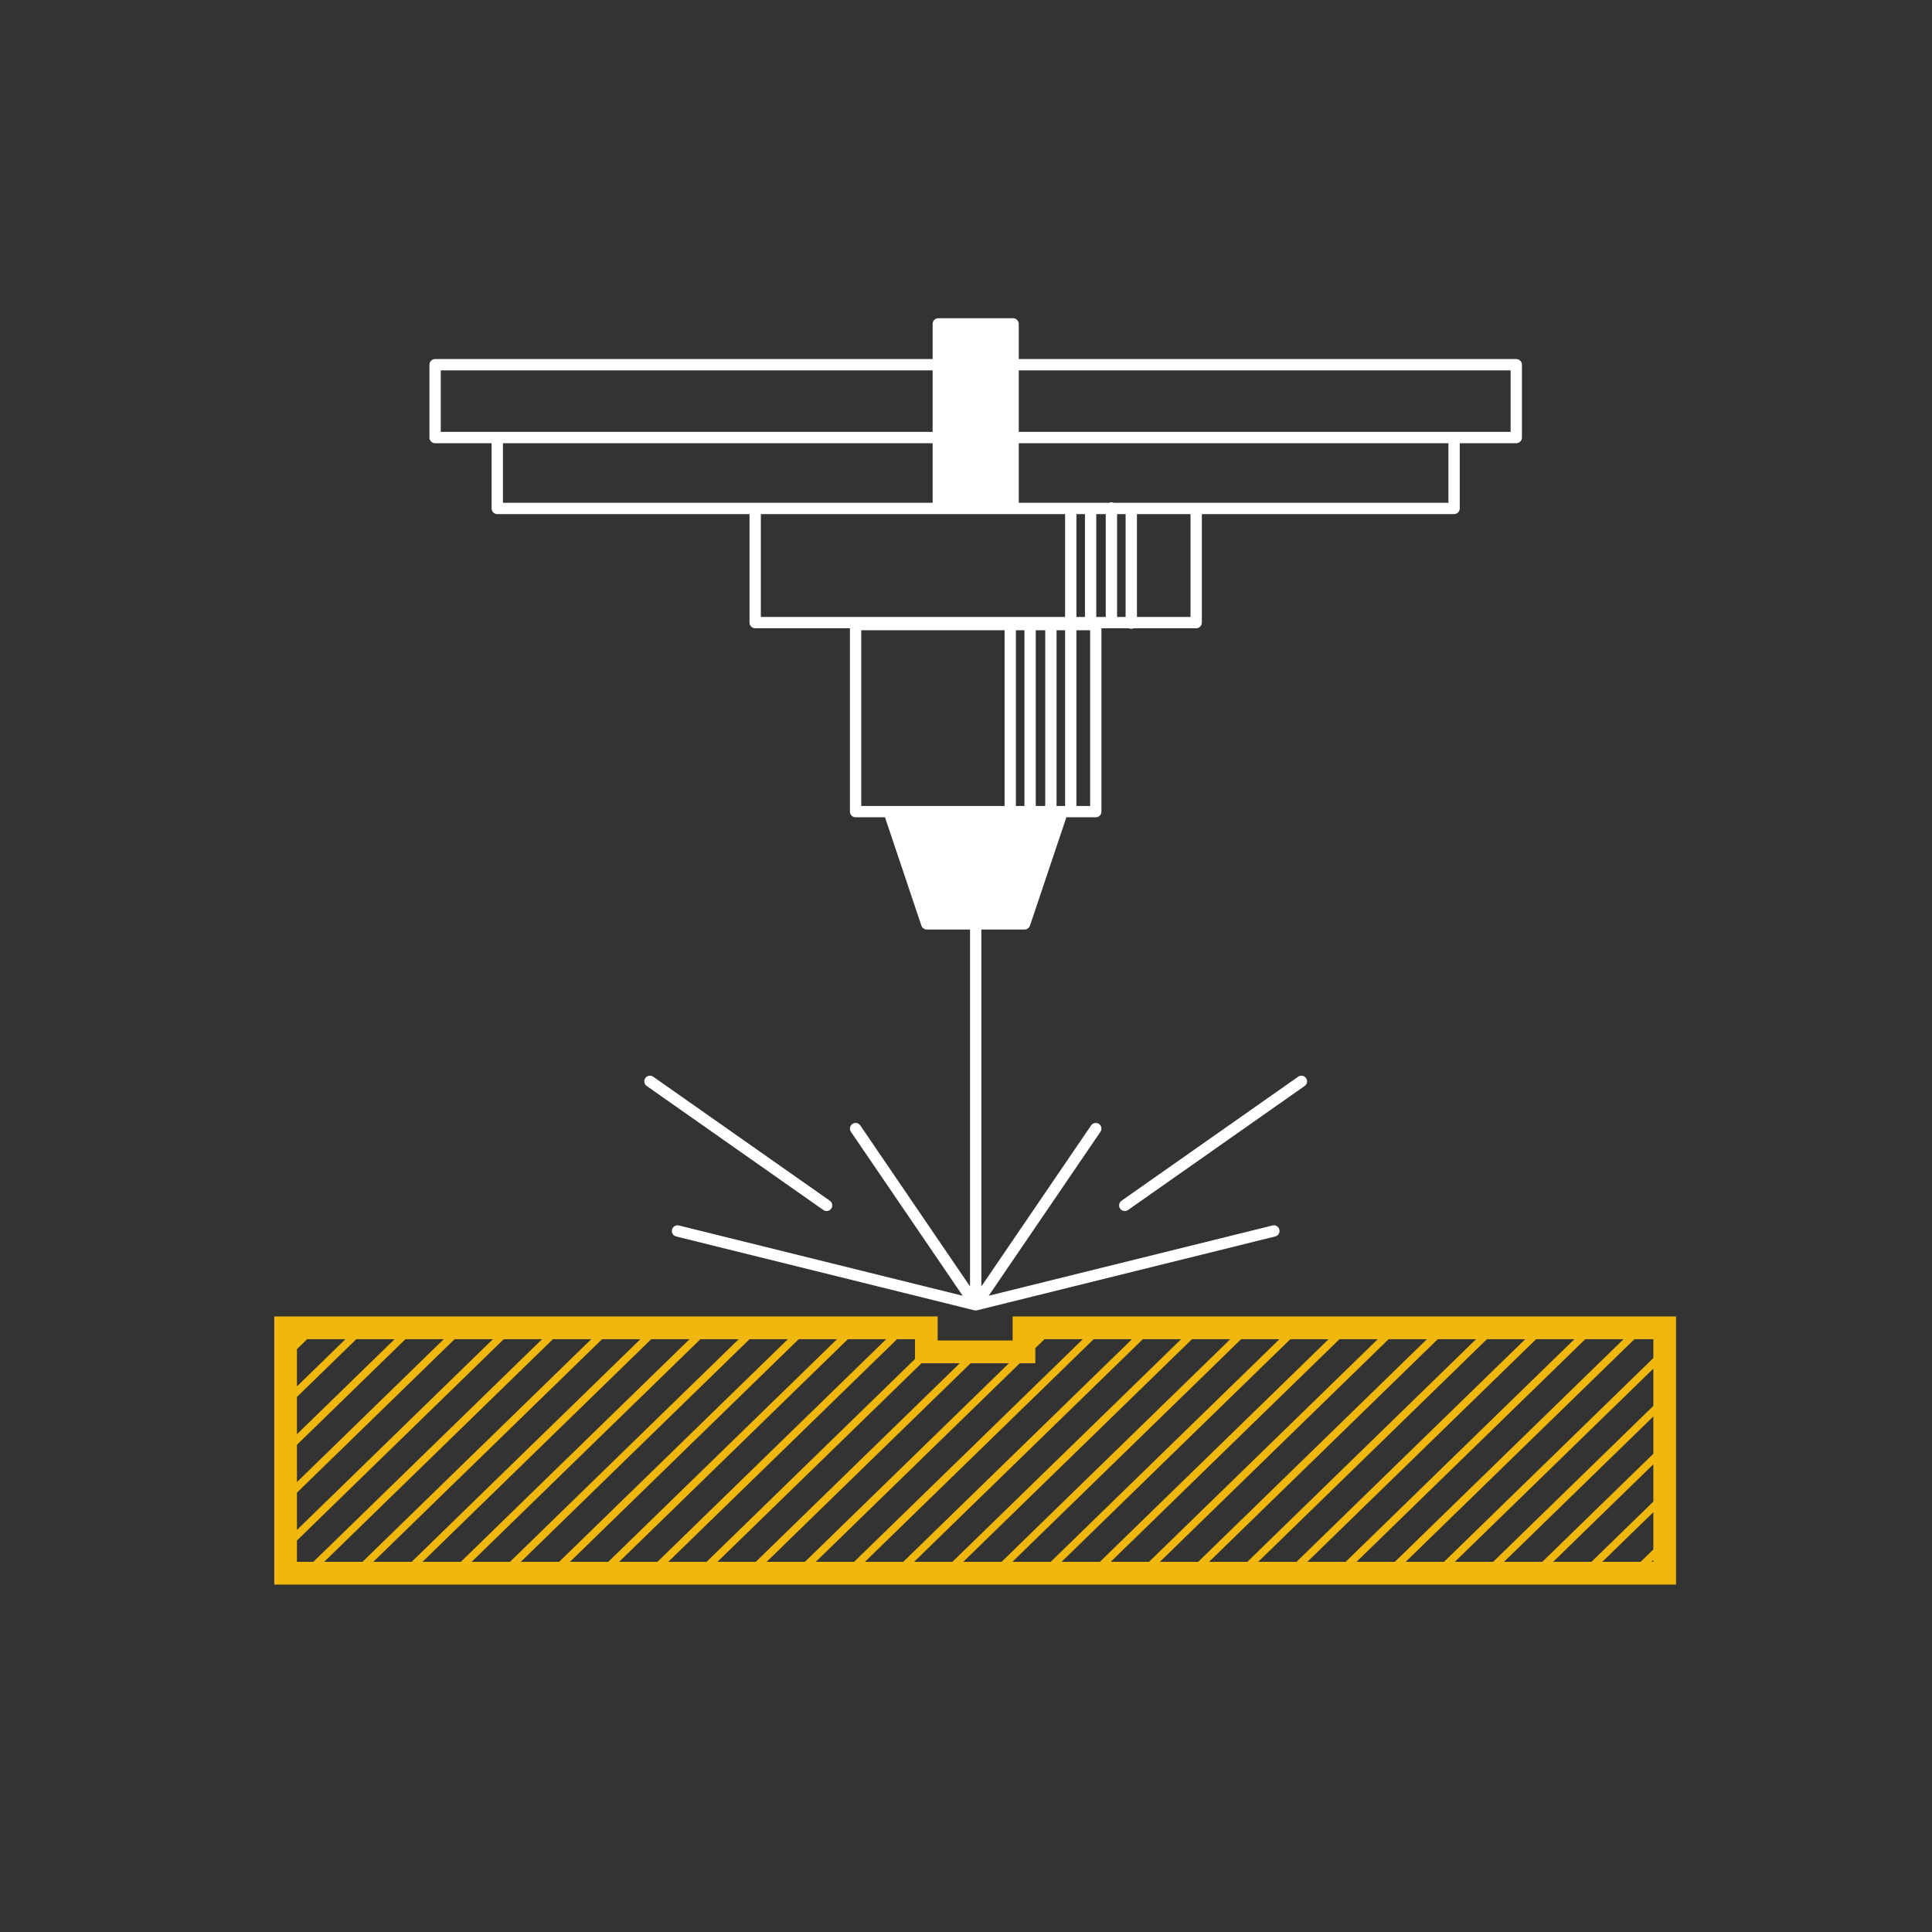 <svg width="317" height="317" viewBox="0 0 317 317" fill="none" xmlns="http://www.w3.org/2000/svg">
<rect x="0" y="0" width="317" height="317" fill="#333333" stroke="none"/>
<path d="M45 260H275V216H166.151V219.951H153.85V216H45V260ZM271.277 222.827L236.923 256.266H230.639L268.172 219.734H271.277V222.827ZM269.187 256.266H262.903L271.277 248.115V254.231L269.187 256.266ZM271.277 255.966V256.266H270.969L271.277 255.966ZM261.121 256.266H254.837L271.277 240.264V246.38L261.121 256.266ZM253.055 256.266H246.771L271.277 232.413V238.529L253.055 256.266ZM244.989 256.266H238.705L271.277 224.562V230.678L244.989 256.266ZM228.857 256.266H222.574L260.106 219.734H266.389L228.857 256.266ZM220.791 256.266H214.508L252.04 219.734H258.323L220.791 256.266ZM212.725 256.266H206.442L243.974 219.734H250.257L212.725 256.266ZM204.659 256.266H198.376L235.908 219.734H242.191L204.659 256.266ZM196.593 256.266H190.31L227.842 219.734H234.125L196.593 256.266ZM188.527 256.266H182.244L219.776 219.734H226.06L188.527 256.266ZM180.461 256.266H174.178L211.71 219.734H217.994L180.461 256.266ZM172.396 256.266H166.112L203.644 219.734H209.928L172.396 256.266ZM164.33 256.266H158.046L195.578 219.734H201.862L164.33 256.266ZM156.264 256.266H149.98L187.512 219.734H193.796L156.264 256.266ZM148.198 256.266H141.914L179.446 219.734H185.73L148.198 256.266ZM140.132 256.266H133.848L167.321 223.685H169.874V221.201L171.38 219.734H177.664L140.132 256.266ZM132.066 256.266H125.782L159.255 223.685H165.539L132.066 256.266ZM124 256.266H117.716L151.19 223.685H157.473L124 256.266ZM150.127 222.985L115.934 256.266H109.65L147.183 219.734H150.127V222.985ZM107.868 256.266H101.584L139.117 219.734H145.401L107.868 256.266ZM99.802 256.266H93.519L131.051 219.734H137.335L99.802 256.266ZM91.737 256.266H85.453L122.985 219.734H129.269L91.737 256.266ZM83.671 256.266H77.387L114.919 219.734H121.203L83.671 256.266ZM75.605 256.266H69.321L106.853 219.734H113.137L75.605 256.266ZM67.539 256.266H61.255L98.787 219.734H105.071L67.539 256.266ZM59.473 256.266H53.189L90.721 219.734H97.005L59.473 256.266ZM51.407 256.266H48.723V252.762L82.655 219.734H88.939L51.407 256.266ZM48.723 251.027V244.911L74.589 219.734H80.873L48.723 251.027ZM48.723 243.177V237.06L66.523 219.734H72.807L48.723 243.177ZM48.723 235.326V229.209L58.458 219.734H64.741L48.723 235.326ZM48.723 227.475V221.359L50.392 219.734H56.675L48.723 227.475Z" fill="#F0B70E"/>
<path d="M248.789 58.914H167.156V53.145C167.156 52.633 166.74 52.217 166.227 52.217H153.952C153.439 52.217 153.023 52.633 153.023 53.145V58.914H71.39C70.877 58.914 70.461 59.33 70.461 59.843V71.795C70.461 72.307 70.877 72.723 71.39 72.723H80.664V83.424C80.664 83.937 81.08 84.353 81.593 84.353H122.981V102.16C122.981 102.673 123.397 103.089 123.91 103.089H139.456V133.171C139.456 133.683 139.872 134.099 140.385 134.099H145.208L151.181 151.879C151.308 152.258 151.662 152.512 152.061 152.512H159.161V211.078L141.152 184.655C140.863 184.232 140.287 184.122 139.862 184.411C139.438 184.7 139.328 185.278 139.617 185.701L157.953 212.604L111.388 201.074C110.893 200.953 110.387 201.255 110.264 201.753C110.14 202.25 110.444 202.754 110.942 202.877L159.866 214.991C159.939 215.009 160.012 215.017 160.083 215.017C160.085 215.017 160.087 215.018 160.089 215.018C160.091 215.018 160.094 215.017 160.096 215.017C160.167 215.017 160.24 215.009 160.313 214.991L209.236 202.877C209.734 202.754 210.038 202.25 209.915 201.753C209.792 201.255 209.289 200.951 208.79 201.074L162.226 212.604L180.562 185.701C180.851 185.278 180.741 184.7 180.317 184.411C179.893 184.121 179.316 184.232 179.027 184.655L161.018 211.078V152.512H168.117C168.516 152.512 168.87 152.258 168.997 151.879L174.97 134.099H179.794C180.307 134.099 180.723 133.683 180.723 133.171V103.089H185.246C185.36 103.139 185.485 103.169 185.618 103.169C185.751 103.169 185.876 103.139 185.99 103.089H196.269C196.781 103.089 197.197 102.673 197.197 102.16V84.353H238.585C239.098 84.353 239.514 83.937 239.514 83.424V72.723H248.789C249.301 72.723 249.717 72.307 249.717 71.795V59.843C249.717 59.33 249.301 58.914 248.789 58.914ZM154.881 54.074H165.298V82.495H154.881V54.074ZM72.318 60.772H153.023V70.866H72.318V60.772ZM82.522 72.723H153.023V82.495H82.522V72.723ZM124.838 84.353H174.76V101.231H124.838V84.353ZM184.689 84.353V101.231H183.288V84.353H184.689ZM181.43 101.231H179.875V84.353H181.43V101.231ZM174.302 132.242H173.358V103.411H174.76V132.242H174.302ZM168.088 103.411V132.242H166.687V103.411H168.088ZM169.945 103.411H171.501V132.242H169.945V103.411ZM178.018 101.231H176.617V84.353H178.018V101.231ZM141.313 103.411H164.83V132.242H141.313V103.411ZM167.45 150.655H152.729L147.167 134.099H173.011L167.45 150.655ZM178.866 132.242H176.617V103.411H178.866V132.242ZM195.34 101.231H186.547V84.353H195.34V101.231ZM237.657 82.495H182.732C182.618 82.445 182.492 82.414 182.359 82.414C182.226 82.414 182.1 82.445 181.986 82.495H167.156V72.723H237.657V82.495ZM247.86 70.866H167.156V60.772H247.86V70.866Z" fill="white"/>
<rect x="154" y="54" width="12" height="29" fill="white"/>
<path d="M146.5 134H174L168 151.5H152.5L146.5 134Z" fill="white"/>
<path d="M135.628 198.705C135.92 198.705 136.208 198.567 136.389 198.31C136.684 197.89 136.582 197.31 136.162 197.016L107.178 176.665C106.758 176.37 106.179 176.472 105.884 176.891C105.589 177.311 105.69 177.89 106.11 178.185L135.095 198.536C135.257 198.65 135.443 198.705 135.628 198.705Z" fill="white"/>
<path d="M213.001 176.665L184.016 197.017C183.597 197.311 183.495 197.89 183.79 198.31C183.971 198.567 184.259 198.705 184.551 198.705C184.735 198.705 184.921 198.651 185.084 198.537L214.069 178.185C214.488 177.891 214.59 177.312 214.295 176.891C213.999 176.472 213.421 176.369 213.001 176.665Z" fill="white"/>
</svg>
